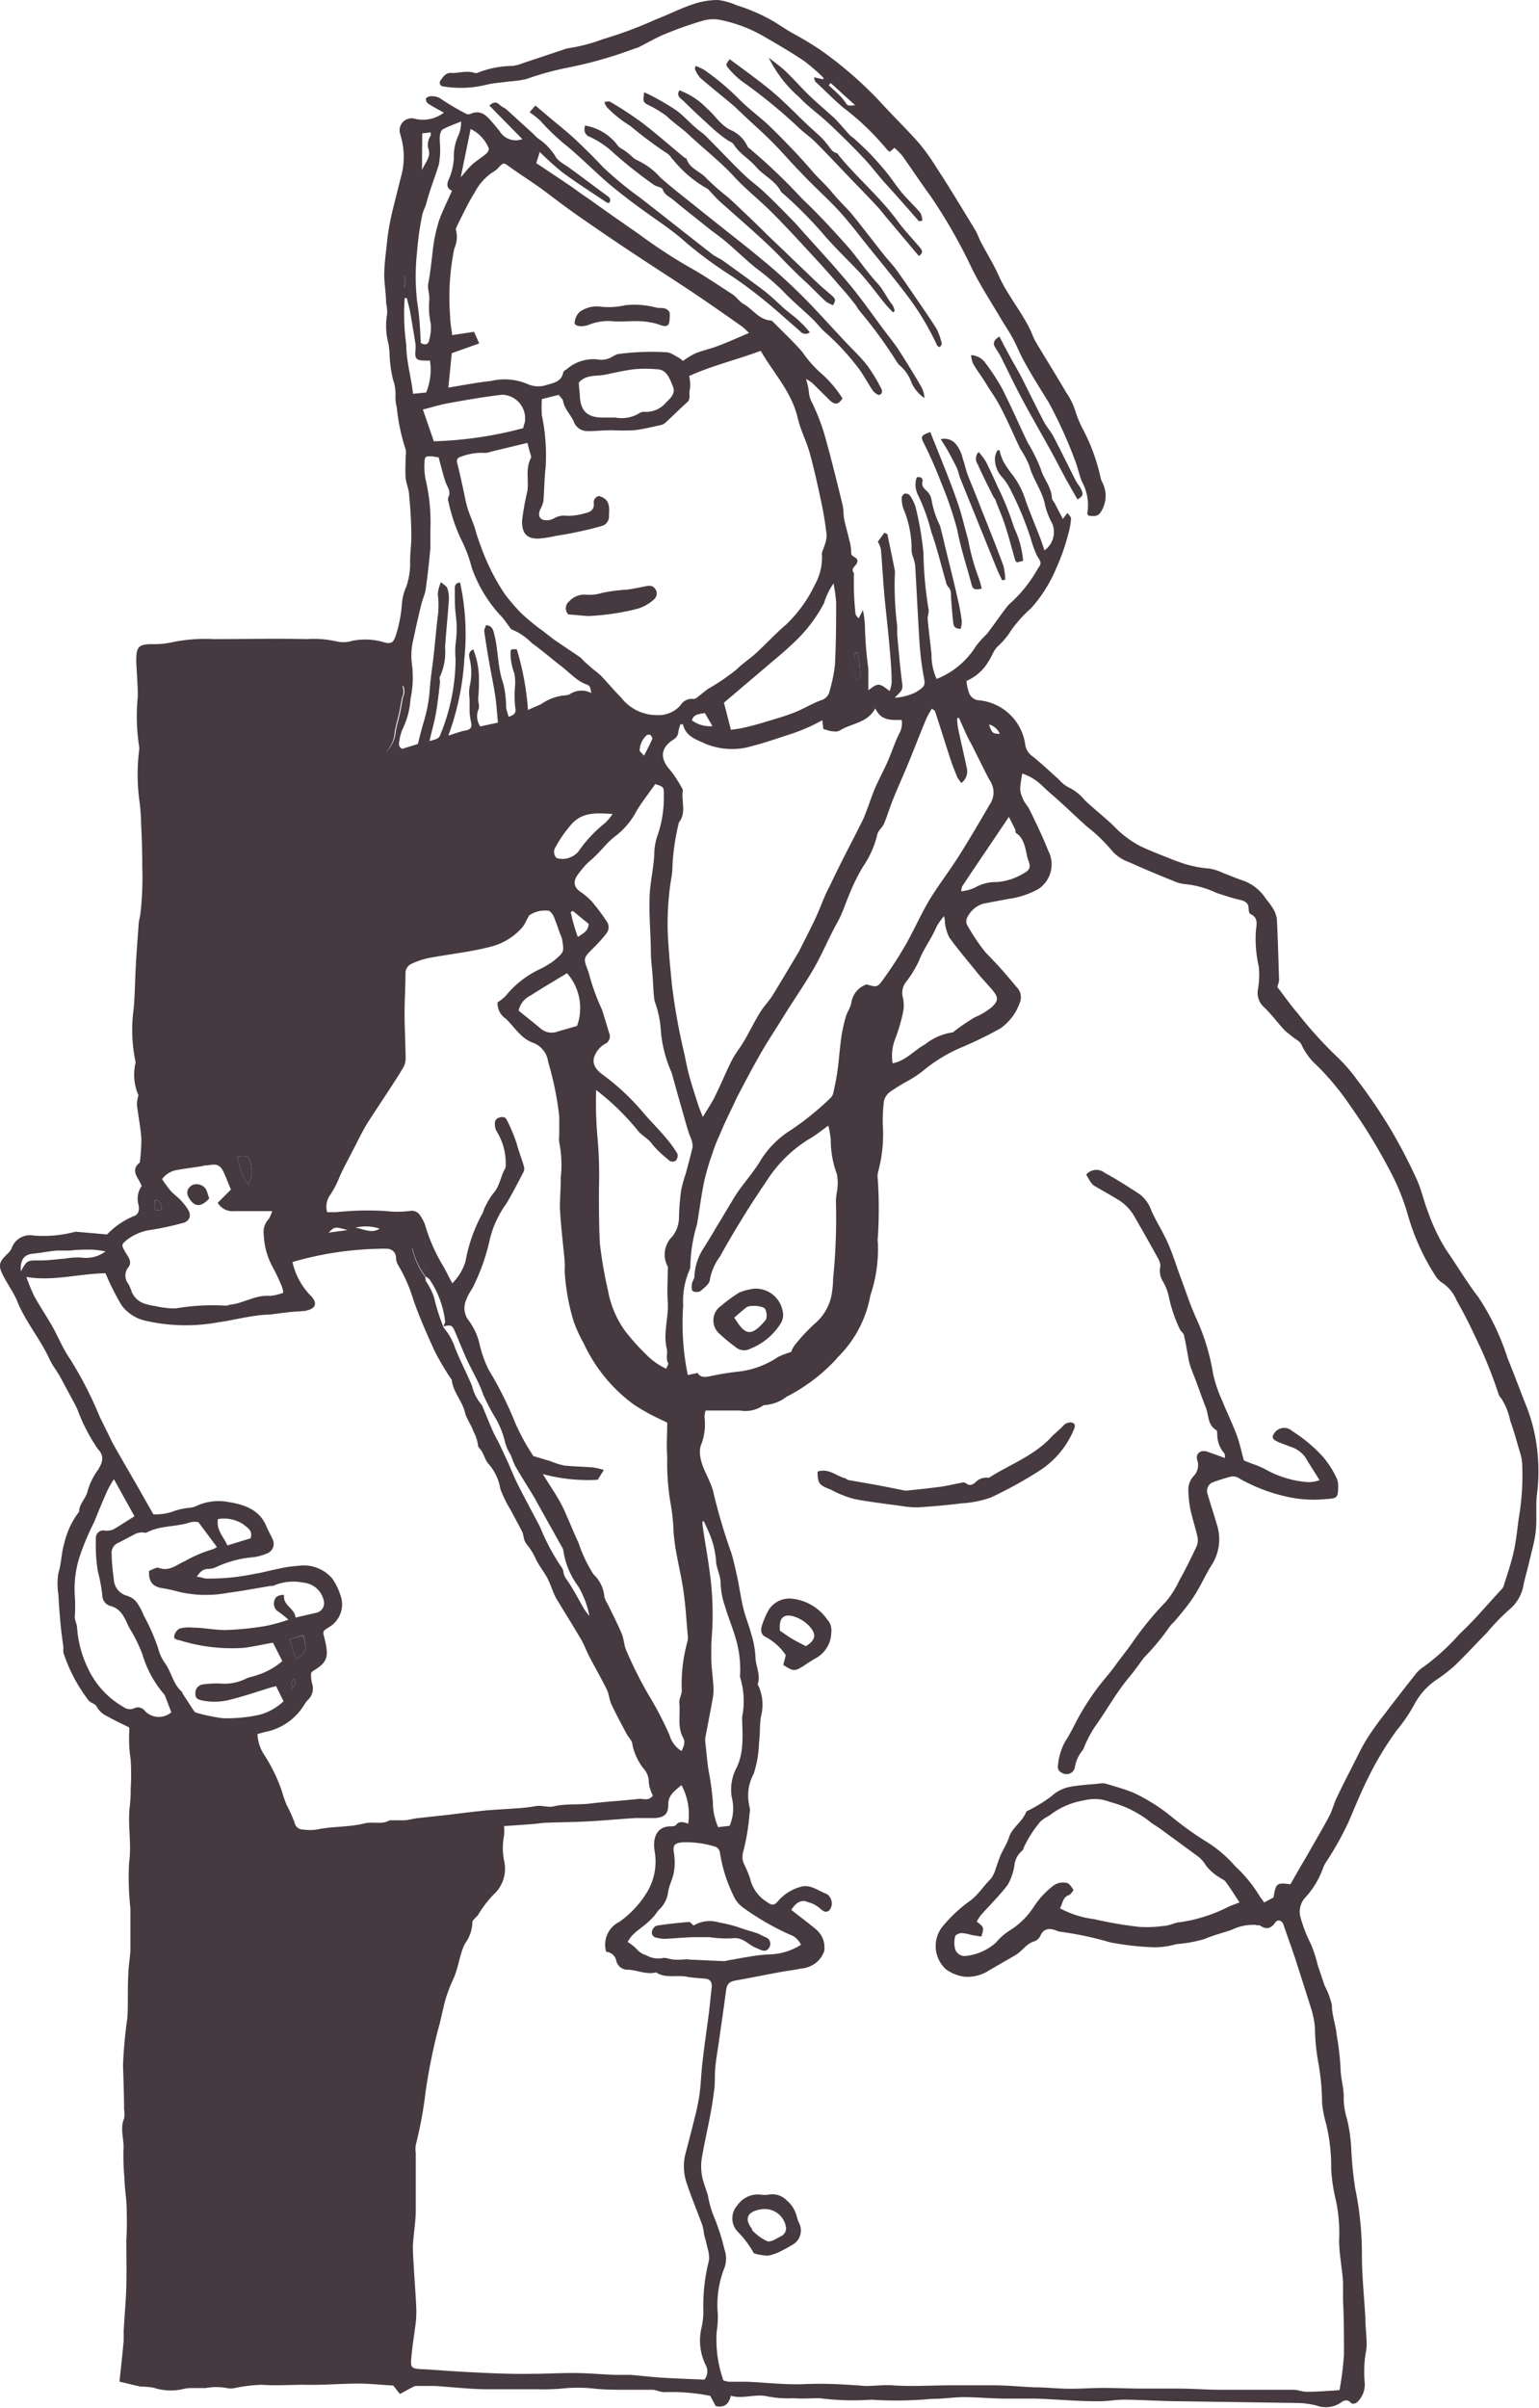 <svg xmlns="http://www.w3.org/2000/svg" viewBox="0 0 116.71 182.58"><defs><style>.cls-1{fill:#463940;}</style></defs><title>refua</title><g id="Layer_2" data-name="Layer 2"><g id="Layer_1-2" data-name="Layer 1"><path class="cls-1" d="M96.86,74.83c.54.7,1,1.37,1.55,2A31.19,31.19,0,0,0,101.26,80a12.91,12.91,0,0,1,1.66,1.88,40.67,40.67,0,0,1,2.47,3.63,39.82,39.82,0,0,1,2,3.81c.4.84.58,1.77.93,2.64a14.23,14.23,0,0,0,1.35,2.81c.83,1.19,1.57,2.46,2.46,3.61a18.6,18.6,0,0,1,2.2,4.61c.53,1.29,1,2.59,1.52,3.88a13.09,13.09,0,0,1,.77,3.56,13.46,13.46,0,0,1-.07,2.91c-.09.86,0,1.75-.07,2.61s-.36,1.79-.56,2.68c-.12.51-.27,1-.38,1.53a3.11,3.11,0,0,1-1.09,1.89,16.61,16.61,0,0,0-1.7,1.76c-.82.83-1.61,1.69-2.45,2.5a12.2,12.2,0,0,1-1.39,1.07,5.26,5.26,0,0,0-1.7,1.94,12.49,12.49,0,0,1-1.29,1.88,24.41,24.41,0,0,0-2.15,3.56c-.55,1.1-1,2.21-1.49,3.36a24.43,24.43,0,0,1-1.67,3,2.23,2.23,0,0,0-.25.45,6.64,6.64,0,0,1-1.31,2.24,1.59,1.59,0,0,0-.42,1.59,10.78,10.78,0,0,0,.78,2,10.68,10.68,0,0,1,.52,1.6c.17.52.34,1,.52,1.55A6.26,6.26,0,0,1,101,152c0,.79.3,1.53.37,2.31a21.11,21.11,0,0,1,.29,2.49c0,.76.25,1.46.24,2.2a5.42,5.42,0,0,0,.25,1.67,12.16,12.16,0,0,1,.33,2.43,27.35,27.35,0,0,0,.3,2.87,24.63,24.63,0,0,1,.5,5c0,1.58.17,3.16.26,4.74,0,.69.1,1.39.1,2.08,0,.41-.13.83-.15,1.24a9.62,9.62,0,0,0,0,1.61,1.82,1.82,0,0,1-.63,1.55c-.12.07-.36.1-.41,0-.28-.3-.54-.19-.79,0a2.06,2.06,0,0,1-1.84.2,6.46,6.46,0,0,0-1.52-.19l-8.82-.13c-1.4,0-2.81-.11-4.21-.12-.69,0-1.39.14-2.07.12-1.55,0-3.1-.15-4.65-.2-.76,0-1.52,0-2.27,0-1.06,0-2.11-.11-3.17-.11-.83,0-1.66.14-2.48.13a28.75,28.75,0,0,1-4.45.07.81.81,0,0,0-.22,0,20,20,0,0,1-3.79-.12c-.66,0-1.31.05-2,0a8.25,8.25,0,0,1-1.93-.13c-.95-.24-1.86.22-2.82-.06-.14.65-.49.92-1.14.79l-.42-.78a15,15,0,0,0-3.5-.28c-.29,0-.58-.17-.87-.18-.68,0-1.36,0-2,0s-1.64,0-2.45-.09a11.15,11.15,0,0,0-2.45,0,16.27,16.27,0,0,1-1.85.05c-1.26,0-2.53,0-3.79,0s-2.67-.17-4-.25c-.47,0-.94,0-1.41,0a.64.64,0,0,0-.26.1c-.3.15-.59.31-.95.51l-.51-.64c-.89-.05-1.78-.15-2.66-.15-1.36,0-2.72.13-4.07.09-1.09,0-2.17.08-3.25,0a12.08,12.08,0,0,0-2.05.25,1.48,1.48,0,0,1-.59,0,4.3,4.3,0,0,0-1.6,0c-.39,0-.79,0-1.18,0a3.29,3.29,0,0,0-.44.05,4.13,4.13,0,0,1-2.31-.07,5.07,5.07,0,0,0-1-.09c-.54-.11-1.08-.26-1.61-.38.12-1.1.23-2.11.32-3.11,0-.24,0-.49,0-.73.06-1.13.17-2.26.2-3.4s0-2.29,0-3.44a27.48,27.48,0,0,0,0-3c-.05-.57-.13-1.14-.14-1.7a19.68,19.68,0,0,1-.08-2.15c.08-.81-.29-1.62.05-2.42a1.87,1.87,0,0,0,0-.67c0-1.13-.05-2.26-.08-3.39a35.53,35.53,0,0,1,.33-3.58c.07-1.08,0-2.17.07-3.25,0-.64.14-1.28.16-1.92,0-1,0-2.08,0-3.11a21.44,21.44,0,0,1-.1-3.48c.21-1.46-.13-2.9.06-4.34a10.36,10.36,0,0,0,.06-1.25,18.44,18.44,0,0,0,0-2.23,10.27,10.27,0,0,1-.11-2.07,2.1,2.1,0,0,0,0-.36c-.56-.28-1.1-.52-1.61-.82a1.77,1.77,0,0,1-.87-.78c-.09-.2-.48-.26-.62-.47a12.23,12.23,0,0,1-1.89-3.59,2.1,2.1,0,0,1,0-.43c-.07-.49-.14-1-.19-1.46-.08-.84-.15-1.68-.19-2.51a5.05,5.05,0,0,1,0-1.65c.23-.74.22-1.51.44-2.24A6.21,6.21,0,0,1,6,114.62c0-.61.53-1,.65-1.59a5.06,5.06,0,0,1,.78-1.58c.38-.61.48-1.06,0-1.57a13.53,13.53,0,0,1-1.58-3.07c-.4-.79-.84-1.56-1.25-2.35-.26-.48-.62-.92-.84-1.39-.67-1.47-1.71-2.71-2.36-4.18C1.13,98.13.61,97.45.23,96.7s-.3-1,.27-1.57a1.56,1.56,0,0,0,.37-.45,1.47,1.47,0,0,1,1.66-1,9.35,9.35,0,0,0,3.16-.28.38.38,0,0,1,.15,0l2.28.2a5.9,5.9,0,0,1,2-1.38c.36-.1.49-.45.37-.91a1.7,1.7,0,0,1,.26-1.4c-.07-.12-.13-.26-.2-.39-.29-.47-.53-.93.05-1.37a14.17,14.17,0,0,0,.12-1.83c-.06-.86-.24-1.72-.34-2.57a2.62,2.62,0,0,1,.12-.7,3.9,3.9,0,0,1-.28-2.15c0-.14.09-.3.05-.43a11.61,11.61,0,0,1-.13-4c.09-1.07.1-2.15.16-3.23s.13-2.06.21-3.08c0-.3.1-.59.14-.88a24.58,24.58,0,0,0,.14-3.53q0-1.64-.09-3.27a14,14,0,0,0-.14-1.84,14.88,14.88,0,0,1,0-3.83.75.75,0,0,0,0-.15,15.05,15.05,0,0,1-.11-3.85c0-.89-.08-1.78-.12-2.67,0-1.11.17-1.3,1.26-1.3a6.16,6.16,0,0,0,1.54-.16,12.55,12.55,0,0,1,3.12-.22c2.32,0,4.63-.06,7,0a7.81,7.81,0,0,1,2.3.18,2.3,2.3,0,0,0,1.16-.05,4.92,4.92,0,0,1,2.44.12c.54.13.68,0,.86-.51a10.46,10.46,0,0,0,.48-2.54,3.9,3.9,0,0,1,.33-1.2,5.4,5.4,0,0,0,.28-1.91c0-.66.11-1.33.09-2,0-1-.07-2-.16-2.95,0-.47-.23-.92-.27-1.38s0-1.09,0-1.63a1.28,1.28,0,0,0,0-.52,15,15,0,0,1-.67-3.18,2.88,2.88,0,0,1-.1-.82,3.29,3.29,0,0,0-.18-1.27,9.65,9.65,0,0,1-.27-2,6,6,0,0,0-.08-.73,5.31,5.31,0,0,1-.1-2.28,3.23,3.23,0,0,0-.08-.81c0-.73-.15-1.47-.14-2.21s.11-1.48.19-2.22a17.75,17.75,0,0,1,.26-1.78c.15-.73.34-1.44.52-2.17.12-.5.25-1,.38-1.5a5.72,5.72,0,0,0-.14-2.93A.91.91,0,0,1,31.44,9a2.59,2.59,0,0,0,2.22-.46c-.45-.25-.84-.45-1.2-.69a.42.42,0,0,1-.16-.35c0-.07.17-.18.27-.19a1.19,1.19,0,0,1,.9.21,20.13,20.13,0,0,0,1.9,1.12.42.42,0,0,0,.29,0c.89-.39,1.32.24,1.8.78l.42.51a1.43,1.43,0,0,0,1.73.62L37.11,8c.27-.23.48-.32.75-.08s.38.23.55.38l2,1.82c.12.12.24.25.37.36a4.43,4.43,0,0,1,1.33,1.36c.19.38.69.61,1.07.89,1,.72,1.93,1.44,2.91,2.15.19.14.25.3.11.5-.06,0-.11,0-.15,0-1.12-.75-2.27-1.48-3.36-2.28a22.36,22.36,0,0,1-1.76-1.58l-.26.85L43.11,14c.53.36,1,.73,1.57,1.1l1.63,1.16,2.18,1.52a39.56,39.56,0,0,0,3.87,2.53c1.1.61,2.13,1.33,3.18,2,.31.2.52.55.83.73.71.39,1.17,1.19,2.07,1.26a.28.28,0,0,1,.17.09c.75.76,1.52,1.48,2.22,2.28a9.31,9.31,0,0,0,1.33,1.54,8.68,8.68,0,0,1,1.73,2c-.32.49-.58.51-1,.11l-1.27-1.26a3.23,3.23,0,0,0-.5-.33,4.46,4.46,0,0,1,.22,1,1.92,1.92,0,0,0,.25.81A16.44,16.44,0,0,1,62.54,33c.49,1.74.92,3.5,1.35,5.25.09.38.06.79.14,1.18s.26,1,.37,1.5a3.43,3.43,0,0,1,.15,1c0,.36.59.27.45.73-.07.26-.54.42-.24.8a21.78,21.78,0,0,0,.11,3c0,.09,0,.18.25.42l.32-.62a7.16,7.16,0,0,1,.15,1.14,28,28,0,0,0,.26,3.3c0,.27,0,.55,0,.82s0,.51,0,.82c.74-.57.83-.57,1.61.06a2.53,2.53,0,0,0,.16-.63c0-.94-.09-1.88-.17-2.82-.12-1.37-.29-2.74-.41-4.12-.09-1.06-.14-2.12-.24-3.19a2.12,2.12,0,0,0-.23-.57l.5-.68c.12.07.22.09.23.14.19.91.38,1.82.56,2.73a1.36,1.36,0,0,1,0,.29,24.58,24.58,0,0,0,.18,3.93c0,.22,0,.44,0,.66.12,1.26.22,2.52.39,3.77.07.51-.32.67-.57,1a4.45,4.45,0,0,0,1.57-.41c.78-.5.75-.49.59-1.37a22.17,22.17,0,0,1-.28-2.28c-.13-2-.22-4-.34-6a4,4,0,0,0-.14-.57,1.52,1.52,0,0,1-.13-.57,7.94,7.94,0,0,0-.64-3.19,2.6,2.6,0,0,1-.11-.79.41.41,0,0,1,.25-.31.47.47,0,0,1,.38.16,3,3,0,0,1,.42.86,23.88,23.88,0,0,1,.6,3.48,28.68,28.68,0,0,0,.38,4.24c.07.24-.08.53-.06.79.08.89.2,1.78.29,2.66a4.36,4.36,0,0,0,.39,1.87,6.18,6.18,0,0,0,3-2.52,8.26,8.26,0,0,1,.8-.88c.53-.68,1-1.39,1.54-2.08a1.66,1.66,0,0,1,.26-.27,10.28,10.28,0,0,0,2.07-2.61c.33-.44.24-.5-.07-1a9.14,9.14,0,0,1-.49-1.39c-.22-.62-.44-1.25-.7-1.86s-.58-1.31-.92-1.95a4.38,4.38,0,0,0-.6-.83,2,2,0,0,1-.46-1.47,1.6,1.6,0,0,1,.19-.48h.15a4.06,4.06,0,0,0,.29.85,9.47,9.47,0,0,0,.78,1.13,6.46,6.46,0,0,1,.92,1.86c.33.92.71,1.83,1.07,2.75.13.34.23.68.35,1a1.71,1.71,0,0,0,.6-2,6.1,6.1,0,0,1-.55-1.39c-.19-1.09-.93-2-1.19-3a7.41,7.41,0,0,0-.69-1.3c-.54-1.11-1-2.24-1.6-3.34-.29-.56-.68-1.07-1-1.61s-.7-1-1-1.55a2.51,2.51,0,0,1-.14-.61,1.39,1.39,0,0,1,1.07.57,16,16,0,0,1,1.27,1.93c.68,1.34,1.28,2.72,1.93,4.08a14.16,14.16,0,0,1,1,2c.21.79.83,1.4.86,2.25,0,.13.14.26.21.39l.62,1.2.35-.46c.12.18.27.3.27.42A5.16,5.16,0,0,1,81,40.53a15.42,15.42,0,0,1-.92,2.6,10.62,10.62,0,0,1-1.9,3,9.67,9.67,0,0,0-1.49,1.65,5.78,5.78,0,0,1-1,1.21c-.35.3-.49.84-.77,1.23a3.55,3.55,0,0,1-1.63,1.41,4,4,0,0,0,.23,1,.92.92,0,0,0,.61.46,3.91,3.91,0,0,1,3.62,3.38,1.32,1.32,0,0,0,.57.89c.69.55,1.33,1.17,2,1.76a2.36,2.36,0,0,0,.68.56,3.62,3.62,0,0,1,1.27,1c.7.66,1.47,1.26,2.17,1.93a7.78,7.78,0,0,0,2.06,1.56c.71.33,1.45.62,2.18.91.29.12.59.23.88.33a8.62,8.62,0,0,0,2.19.45,4,4,0,0,1,1,.33c.53.2,1,.41,1.58.6a3.44,3.44,0,0,1,1.69,1.39,6.26,6.26,0,0,1,.49.66,2.19,2.19,0,0,1,.32.82c.08,1.56.12,3.12.17,4.68A2.87,2.87,0,0,1,96.86,74.83Zm-64.61,22a2.51,2.51,0,0,0-1-2.2,5.65,5.65,0,0,0,1,2.19,1.28,1.28,0,0,0,.06.34,5,5,0,0,1,.61,1.22,14.89,14.89,0,0,0,.73,2.29,4.82,4.82,0,0,1,.88,1.58c.4,1,.87,1.88,1.27,2.84a3.37,3.37,0,0,0,.7,1.4.49.49,0,0,1,.11.2c.25.59.48,1.18.74,1.77.16.35.34.69.51,1l.66,1.42c.25.56.47,1.13.75,1.68.54,1.08,1.12,2.13,1.68,3.21a16.42,16.42,0,0,0,1.59,3,.77.77,0,0,1,.18.39,1.28,1.28,0,0,0,.28.64c.49.71.88,1.48,1.31,2.22a4.91,4.91,0,0,0,.39.51,7,7,0,0,0-.85-2.25,6,6,0,0,1-1.13-2.72.77.77,0,0,0-.11-.27L40.77,114c-.11-.2-.21-.4-.33-.59-.44-.72-.89-1.43-1.31-2.15-.18-.3-.27-.64-.43-1a3,3,0,0,1-.4-.92,6.87,6.87,0,0,0-.66-1.71,16.22,16.22,0,0,1-1-1.9c-.32-.94-.86-1.81-1.27-2.72-.31-.68-.58-1.38-.88-2.07-.2-.47-.31-.5-.84-.37,0-.14.13-.29.1-.42A7.21,7.21,0,0,0,32.57,97,1.57,1.57,0,0,0,32.25,96.78Zm27.78,48c.67.53,1.31,1,1.91,1.51a1.77,1.77,0,0,1,.56,1.61,1.93,1.93,0,0,1-.8,1,2.19,2.19,0,0,1-1,.32c-.51.11-1,.16-1.54.26-1.1.2-2.2.43-3.29.62-.59.1-.74.26-.82.85-.17,1.32-.37,2.64-.56,4-.09.61-.2,1.21-.25,1.82s0,1.15-.09,1.71c-.2,1.75-.65,3.45-.94,5.18a4,4,0,0,0,.17,1.82c.09.31.21.61.3.92a8.08,8.08,0,0,0,.41,1.5,16.23,16.23,0,0,1,.85,2.61,2.07,2.07,0,0,1,0,1.39,7.56,7.56,0,0,0-.51,3.43,6.72,6.72,0,0,1-.08,1.41,9.23,9.23,0,0,0,.51,3.7,2,2,0,0,0,.43.1c.45,0,.89,0,1.34,0,1.45.06,2.91.24,4.37.18s2.61,0,3.92.09c.25,0,.49.05.73.05.67,0,1.34-.09,2-.05,1.53.11,3,0,4.58,0,1,0,2,0,3.06,0s2.05.1,3.07.15c.83,0,1.67.09,2.51.11s1.89-.06,2.83-.06,2,.05,3,.05,1.81,0,2.72,0,2,.08,3,.09c1.89,0,3.79,0,5.68,0,.34,0,.68.16,1,.15.83,0,1.66-.07,2.48-.12a23.36,23.36,0,0,0,.34-2.68c0-1.36,0-2.73-.07-4.1,0-.44,0-.88,0-1.32s-.12-1.14-.17-1.7a11.72,11.72,0,0,1-.13-1.56,11.43,11.43,0,0,0-.28-3.19,12.52,12.52,0,0,1-.32-2.28,13.66,13.66,0,0,0-.37-3.31,9.74,9.74,0,0,1-.32-1.59,17.91,17.91,0,0,0-.28-3.08,15.36,15.36,0,0,1-.26-2.65,7.43,7.43,0,0,0-.22-1.25c-.41-1.32-.84-2.64-1.27-4-.29-.87-.61-1.73-.9-2.59-.11-.32-.42-.43-.62-.16-.33.46-.67.56-1.14.24-.08-.06-.23,0-.35-.06a3.78,3.78,0,0,0-1.81.37c-.69.24-1.42.42-2.09.71a10.38,10.38,0,0,1-2.12.38,6,6,0,0,1-1.68.24,21.63,21.63,0,0,1-3.31-.37,25.36,25.36,0,0,0-3.87-.82,1.72,1.72,0,0,1-.21-.07c-.53-.22-1-.18-1.24.4a.8.8,0,0,1-.43.4c-.59.16-.89.68-1.37,1-.68.41-1.37.79-2.05,1.19a3,3,0,0,1-1.89.5,3.06,3.06,0,0,1-1.4-.55,2.38,2.38,0,0,1-.15-3.4,10.93,10.93,0,0,1,2-1.83c.6-.46,1-1.11,1.51-1.61a2.12,2.12,0,0,0,.39-.78c.14-.37.25-.75.41-1.11s.46-.82.6-1.26c.24-.78,1-1.18,1.3-1.93,0-.09.2-.13.3-.2a11.6,11.6,0,0,0,1.61-1,2.88,2.88,0,0,1,1.43-.73c.72-.13,1.46-.17,2.19-.24a1.21,1.21,0,0,1,.5,0c.71.21,1.43.41,2.12.69a14.12,14.12,0,0,1,2.83,1.77,24,24,0,0,0,2.79,2,9.5,9.5,0,0,1,2.08,1.79,10.47,10.47,0,0,1,1.84,2.24c.11.19.26.36.37.52l.71-.38c.17-1.08.24-1.14,1.28-1l.7-1.23c.3-.51.6-1,.89-1.53.45-.79.92-1.58,1.34-2.38.23-.43.35-.92.55-1.36.37-.78.76-1.55,1.15-2.31s.71-1.46,1.13-2.15a21.36,21.36,0,0,1,1.31-1.85c.81-1.07,1.63-2.12,2.46-3.17a2.13,2.13,0,0,1,.55-.49,17.53,17.53,0,0,0,2.77-2.53c1.08-1,2.07-2.19,3.09-3.29a.78.78,0,0,0,.22-.3c.28-.89.59-1.78.79-2.7s.27-1.91.43-2.87a19,19,0,0,0,.19-3.77,3.37,3.37,0,0,0-.18-.87c-.23-.78-.44-1.57-.72-2.34a4.81,4.81,0,0,0-.69-1.71.91.91,0,0,1-.22-.38,33,33,0,0,0-1.8-4.4c-.41-.89-.86-1.77-1.35-2.62a3,3,0,0,0-1-1.29,1.76,1.76,0,0,1-.58-.54A17.28,17.28,0,0,1,106.73,92a16.91,16.91,0,0,0-1.43-3.43,42,42,0,0,0-2.92-4.75,20.14,20.14,0,0,0-2.48-3,4.76,4.76,0,0,1-1.21-1.63.77.77,0,0,0-.24-.27,10.43,10.43,0,0,1-1-.77c-.55-.58-1-1.22-1.59-1.78a1.45,1.45,0,0,1-.47-1.32,6.45,6.45,0,0,0,.07-1.76,9.24,9.24,0,0,1-.21-2.83c.06-.4.15-.88-.39-1.14-.1,0-.17-.26-.17-.4,0-.48-.29-.61-.7-.7-.58-.13-1.15-.33-1.72-.51a7.36,7.36,0,0,0-2.26-.66A2.83,2.83,0,0,1,89,66.8c-1.13-.45-2.25-.92-3.36-1.42a3.15,3.15,0,0,1-1.24-.79,12.48,12.48,0,0,0-2-1.94c-.62-.56-1.23-1.14-1.85-1.71s-1-.87-1.44-1.29a4,4,0,0,0-1.59-1c-.21,1.28-.22,1.29.09,2,.12.27.35.49.47.75.49,1,1,2.05,1.41,3.1a2.24,2.24,0,0,1-.73,2.9,6.47,6.47,0,0,1-2.23.75c-.65.12-1.3.24-2,.38a2,2,0,0,0-1.16,1,.66.66,0,0,0-.05.56,14.77,14.77,0,0,0,1.43,2.14,33.71,33.71,0,0,1,2.32,2.59,1.07,1.07,0,0,1,.3,1.11,4,4,0,0,1-1.51,2.05,30.46,30.46,0,0,1-2.93,1.43,11.64,11.64,0,0,0-3,1.84,9.35,9.35,0,0,1-1.31.83,13.94,13.94,0,0,0-1.18.75,1.24,1.24,0,0,0-.41.67,13.47,13.47,0,0,0-.09,1.69,11,11,0,0,1-.37,3.75,1.8,1.8,0,0,0,0,.52,34,34,0,0,1,0,4.4.79.79,0,0,0,0,.3A11,11,0,0,1,66,98.24a8.73,8.73,0,0,1-2.5,4.7s-.05.08-.09.12a13.49,13.49,0,0,1-3.77,2.85,3,3,0,0,1-1.72.63,2.39,2.39,0,0,1-1.81.41c-.87,0-1.73,0-2.6,0a1.5,1.5,0,0,0-.08.55,4.25,4.25,0,0,1-.29,2.12,1.7,1.7,0,0,0-.05.71c.12,1.08.85,1.92,1.05,3a44.63,44.63,0,0,0,1.32,4.42c.19.62.32,1.25.46,1.88s.26,1.55.45,2.31.42,1.27.59,1.92a7.11,7.11,0,0,1,.33,1.75c0,.7.41,1.35.18,2.06,0,0,0,.14.07.2a3.49,3.49,0,0,1,.17,2.27c-.11.66-.06,1.32-.15,2a8.27,8.27,0,0,1-.4,2.34,3.51,3.51,0,0,0-.32,2.51,1.14,1.14,0,0,1,0,.52,16.41,16.41,0,0,1-.47,2.86,1.45,1.45,0,0,0,0,.85,10.06,10.06,0,0,1,.52,1.23,2.79,2.79,0,0,0,1.27,1.76c.4.3.58.27.91-.14a3.46,3.46,0,0,1,1.63-1c.75-.24,1.36.31,2,.54a.76.76,0,0,1,.29.34.82.82,0,0,1-.11.91c-.31.22-.5,0-.75-.2a2,2,0,0,0-.85-.43C60.8,144,60.39,144.22,60,144.82ZM2,96.82a15.15,15.15,0,0,0,.58,1.43c.43.78.93,1.52,1.37,2.29s.83,1.75,1.38,2.53a28.82,28.82,0,0,1,2.2,4.28c.33.69.68,1.38,1,2.05.62,1.1,1.26,2.19,1.89,3.29l1.21,2.13a4,4,0,0,0,1.61-.26,5.36,5.36,0,0,1,1.07-.23,1.72,1.72,0,0,0,.51-.11,4,4,0,0,1,2.4-.35c1.23.19,2.45.54,3,1.9.13.32.31.61.45.93a.78.78,0,0,1-.43,1.09,3.92,3.92,0,0,1-1,.28,8.26,8.26,0,0,0-2.72.69,1.65,1.65,0,0,1-.71.2c-.4,0-.63.2-.89.6.29,0,.49.11.7.13a16.61,16.61,0,0,0,3.65-.35c.65-.1,1.29-.29,1.94-.41a8.06,8.06,0,0,1,1.38-.2,2.84,2.84,0,0,1,2.59.94,4.5,4.5,0,0,1,.62,1.24,2,2,0,0,1-.84,2.46c-.51.32-.49.32-.35.86.33,1.37.28,1.79-.91,2.49,0,0-.06.08-.11.13a2.91,2.91,0,0,0,.07.78,1.18,1.18,0,0,1-.34,1.29,3.32,3.32,0,0,0-.26.36,4.48,4.48,0,0,1-2.75,2c-.27.05-.52.13-.78.2A3,3,0,0,0,20,133a12.21,12.21,0,0,1,1.39,2.86,8.65,8.65,0,0,0,.35,1,10.58,10.58,0,0,1,.6,1.34.64.64,0,0,0,.63.52,3.69,3.69,0,0,0,1.05,0c1.2-.25,2.44-.17,3.64-.47.62-.15,1.29.12,1.89-.23.07,0,.2,0,.3,0,.26,0,.53,0,.79,0s.68-.12,1-.16l2.13-.23c1-.12,2-.25,3-.35.76-.07,1.53-.1,2.29-.16a13.43,13.43,0,0,0,1.54-.17c.5-.1,1,.14,1.44,0,.9-.2,1.81-.09,2.71-.2,1.25-.15,2.51-.22,3.76-.36.31,0,.7.18,1-.25a2.79,2.79,0,0,1-.31-1,1.52,1.52,0,0,0-.36-1,4.35,4.35,0,0,1-.88-1.85c0-.29-.3-.56-.45-.84-.39-.74-.79-1.47-1.14-2.22-.17-.35-.18-.78-.35-1.12-.41-.84-.88-1.64-1.31-2.47-.25-.47-.43-1-.7-1.43-.59-1-1.21-2-1.82-3a3.38,3.38,0,0,1-.22-.47c-.16-.38-.29-.77-.49-1.14s-.61-.89-.84-1.38a5.09,5.09,0,0,0-.73-1.17,1.22,1.22,0,0,1-.19-.45,2.58,2.58,0,0,0-.1-.42c-.29-.57-.6-1.13-.9-1.7a8.75,8.75,0,0,1-.78-1.6,3.77,3.77,0,0,0-.88-1.87c-.31-.32-.37-.89-.74-1.24a.31.31,0,0,1-.07-.21,3.46,3.46,0,0,0-.37-1.08c-.17-.49-.51-.91-.62-1.39-.21-.88-.91-1.54-1-2.47,0,0-.06-.08-.09-.12a20.6,20.6,0,0,1-1.18-2c-.6-1.31-1.19-2.63-1.66-4a11.47,11.47,0,0,0-1.17-2.63,1.24,1.24,0,0,1-.13-.55.67.67,0,0,0-.6-.63,7.34,7.34,0,0,0-.81,0,25.08,25.08,0,0,0-6.44,1,5.26,5.26,0,0,0,1.47,2.64c.38.47.31.81-.25,1l-.28.07L22,99.48l-1.61.2c-.46,0-.92.07-1.38.14-.82.13-1.64.33-2.46.44a13.6,13.6,0,0,1-5.61-.14A3.14,3.14,0,0,1,9.24,99,19,19,0,0,1,8,96.54C6,96.57,4,97.17,2,96.82Zm36.22,41.64a3.34,3.34,0,0,1,0,.74,5,5,0,0,0,0,1.85,2.65,2.65,0,0,1-.82,2.63,8.8,8.8,0,0,0-1.15,1.52c-.15.2-.45.4-.43.58a2.78,2.78,0,0,1-.56,1.59c-.41.83-.48,1.77-.85,2.61a11.84,11.84,0,0,0-.6,1.53c-.23.81-.37,1.64-.61,2.45a45.1,45.1,0,0,0-.92,4.6,31.47,31.47,0,0,1-.75,4.08,2,2,0,0,0,0,.6v2.18c0,.74,0,1.49,0,2.24s-.18,1.78-.22,2.67c0,.64.06,1.29.09,1.93.05.79.11,1.58.15,2.37a9,9,0,0,1,0,1.27c-.09.87-.25,1.72-.33,2.59-.12,1.11-.1,1.11,1,1.16h.08c1.08.07,2.17.16,3.26.21,1.57.08,3.15.16,4.73.13,1.11,0,2.22-.07,3.32-.06s2,.1,3,.14c.4,0,.79,0,1.18,0,.8.06,1.59.16,2.38.21,1.08.07,2.15.1,3.25.15a1,1,0,0,0,.11-1.08,4.19,4.19,0,0,1-.35-2.77,5.81,5.81,0,0,0,.16-1.32,13.91,13.91,0,0,1,.42-3.85,2.18,2.18,0,0,0-.1-.93c-.07-.36-.18-.71-.27-1.08a3.82,3.82,0,0,0-.12-.66c-.39-1.06-.83-2.11-1.19-3.19a3.93,3.93,0,0,1-.09-2.28c.24-.91.48-1.82.7-2.73a16.3,16.3,0,0,0,.37-1.82c.1-.81.12-1.62.22-2.43.14-1.22.32-2.44.48-3.66.08-.67.14-1.34.22-2,0-.38-.14-.56-.49-.6s-1-.06-1.41-.15c-.78-.15-1.61.15-2.33-.33-.75.2-1.44-.19-2.16-.2a.87.87,0,0,1-.86-.71.85.85,0,0,0-.76-.65,1.92,1.92,0,0,1,1-2.27A7.57,7.57,0,0,0,49,143.58a4.51,4.51,0,0,0,.64-3.25c-.14-.82.07-1.81,1.15-1.85.17,0,.4,0,.48-.11.29-.36.62-.17.92-.1a4.73,4.73,0,0,0-.51-2.92c-.47.41-1,.74-1,1.44s-.22,1-1,1.06c-.5,0-1,0-1.49,0-1.19.07-2.38.19-3.57.25-1,.06-2,.06-3.06.1-.4,0-.79.08-1.19.11Zm2.93-26.71c.51.83,1,1.53,1.39,2.26.19.34.34.71.5,1.07.28.63.53,1.27.83,1.89A10.46,10.46,0,0,0,45,119.36a2.63,2.63,0,0,1,.83,1.7,1.83,1.83,0,0,0,.24.54c.37.76.76,1.51,1.08,2.28.17.4.17.88.35,1.28a32,32,0,0,0,1.63,3.26,25.65,25.65,0,0,1,1.65,3.16,2.06,2.06,0,0,0,.91,1.19c.14-.34.31-.64.12-1-.47-.85-.19-1.79-.3-2.69,0-.3.21-.63.19-.94a12.07,12.07,0,0,1,.45-3.74,1.38,1.38,0,0,0,0-.45c-.1-1.11-.16-2.22-.32-3.32s-.39-2-.57-3.06c-.09-.45-.13-.92-.18-1.38a14.83,14.83,0,0,0-.25-2.33,18.51,18.51,0,0,1-.23-3.4c-.07-.84,0-1.69,0-2.59l-.62-.3a15.17,15.17,0,0,1-1.94-1.09,12,12,0,0,1-3.8-4.68,9.78,9.78,0,0,1-.74-1.62,16.2,16.2,0,0,1-.68-3.85,5.93,5.93,0,0,0,0-.73c-.12-1.32-.29-2.64-.36-4,0-.75.07-1.51.06-2.27a8.8,8.8,0,0,0-.11-2.71,1.67,1.67,0,0,1,0-.5c0-.49,0-1,0-1.46a23.38,23.38,0,0,0-.84-4.14,1.79,1.79,0,0,0-1.19-1.47c-.88-.33-1.37-1.18-2-1.79A1.42,1.42,0,0,1,37.73,76a3.08,3.08,0,0,0,.63-.5,7.36,7.36,0,0,1,2.38-1.92A7.18,7.18,0,0,0,42,72.85c.77-.67.79-.64.63-1.61a2.1,2.1,0,0,0-.15-.42c-.16-.44-.3-.88-.48-1.31a1.06,1.06,0,0,0-.36-.45,2.13,2.13,0,0,0-1.5.34c-.19.28-.3.63-.51.89a4.71,4.71,0,0,1-2.49,1.51c-1.52.39-3.09.55-4.63.84a5.65,5.65,0,0,0-1.26.42.77.77,0,0,0-.5.75c0,1-.07,2-.07,3,0,1.14.07,2.29.08,3.43a1.4,1.4,0,0,1-.18.7c-.36.62-.76,1.22-1.15,1.82-.5.76-1,1.52-1.5,2.29-.26.41-.49.85-.72,1.29-.49,1-1,1.89-1.44,2.84a7.15,7.15,0,0,1-.7,1.38,1.52,1.52,0,0,0-.26,1.35l.67,0a22.94,22.94,0,0,1,3.71-.09,7.88,7.88,0,0,0,1.88,0,.75.75,0,0,1,.81.37,2.85,2.85,0,0,1,.35.67,13.18,13.18,0,0,0,1.25,2.92c.29.47.53,1,.82,1.52a4,4,0,0,0,1-1.65,11.88,11.88,0,0,1,1.31-3.69,1.29,1.29,0,0,0,.07-.21,5.87,5.87,0,0,1,.7-1.23c.52-.56.57-1.3.92-1.91a.66.66,0,0,0,.05-.37,4.54,4.54,0,0,0-.65-2.4,1.12,1.12,0,0,1-.17-.68c0-.3.23-.43.51-.46s.36.14.47.37a12.14,12.14,0,0,1,.67,1.63c.16.6.39,1.18.56,1.77a.59.59,0,0,1-.06.43c-.41.79-.82,1.58-1.27,2.35a7.63,7.63,0,0,0-1.25,2.66,15.45,15.45,0,0,1-1.18,3.45c-.16.4-.48.75-.61,1.17a1.52,1.52,0,0,0,.14,1.55,4.74,4.74,0,0,1,.85,1.8,8.47,8.47,0,0,0,.71,2,27.86,27.86,0,0,1,2,4,16.88,16.88,0,0,0,.8,1.59c.19.34.41.66.57.93l1.27.38a6.87,6.87,0,0,0,1.06.34c.74.08,1.49.08,2.23.15a4.71,4.71,0,0,1,.79.19l-.46.74A13,13,0,0,1,41.1,111.75ZM40,33.58l-2.78.67a1.34,1.34,0,0,1-.51.09,4.3,4.3,0,0,0-1.67.26c-.36.09-.45.24-.35.58.15.59.28,1.19.41,1.78s.19,1,.34,1.51.38,1,.56,1.53a14.49,14.49,0,0,0,.46,1.41A16.46,16.46,0,0,0,38.25,45a14.48,14.48,0,0,0,1.24,1.46c.54.51,1.14,1,1.72,1.41.31.25.62.49.94.72L44,49.84a2.23,2.23,0,0,1,.26.27l.71.63a6.21,6.21,0,0,1,.63.52c.51.54,1,1.13,1.51,1.64a3.41,3.41,0,0,0,2.75,1.32,2.18,2.18,0,0,0,1.74-.74,1,1,0,0,1,1-.48.49.49,0,0,0,.29-.14c.27-.2.53-.43.81-.63a16.14,16.14,0,0,0,2.18-1.49c.45-.45,1-.8,1.47-1.23.76-.7,1.46-1.47,2.25-2.14a10.36,10.36,0,0,0,2.18-3A4.33,4.33,0,0,0,62.33,42c0-.18.12-.37.17-.56a2.67,2.67,0,0,0,.19-.85c-.09-.81-.22-1.63-.39-2.43-.27-1.28-.55-2.57-.9-3.83-.25-.89-.69-1.72-.9-2.61-.45-2-1.84-3.42-2.81-5.12-1.82.68-3.66,1.11-5.43,1.91a2.81,2.81,0,0,1,.06,1c-.12.34.11.74-.22,1-.57.51-1.1,1.05-1.66,1.56a.84.84,0,0,1-.33.16c-.66.14-1.31.31-2,.39a16,16,0,0,1-1.7,0c-.62,0-1.24.07-1.85.07a1.11,1.11,0,0,1-1-.6c-.21-.59-.71-1-.85-1.62,0-.2-.23-.36-.34-.53l-1.28.32a9.92,9.92,0,0,0,0,1.22,14.73,14.73,0,0,1,.29,3.92c-.1.86-.1,1.73-.17,2.6a2.15,2.15,0,0,1-.24.62c-.23.53,0,.88.6.82a1.08,1.08,0,0,0,.43-.13,1.5,1.5,0,0,1,1-.2,4.48,4.48,0,0,0,1.38-.2c.42-.08.7-.3.65-.76a.48.48,0,0,1,.4-.54c.86.25.78.87.75,1.52a.73.73,0,0,1-.51.74c-.64.19-1.29.34-1.95.48s-1.07.2-1.6.29a8.6,8.6,0,0,1-1.32.2c-.9,0-1.22-.44-1.21-1.36A21.21,21.21,0,0,1,40,37.2c.1-.83-.16-1.7.27-2.49,0,0,0-.09,0-.14C40.17,34.26,40.1,34,40,33.58ZM65.72,74.64c.77.22.81.25,1.28-.41a28.47,28.47,0,0,0,1.71-2.65c.62-1.09,1.12-2.25,1.76-3.32s1.58-2.29,2.32-3.47,1.54-2.54,2.29-3.83a1.61,1.61,0,0,0,0-1.76c-.15-.23-.26-.49-.39-.73l-1-2c-.13-.24-.26-.47-.37-.71-.21-.44-.4-.89-.6-1.34l-.14.05a6,6,0,0,0,.07.73c.21,1,.45,2,.66,3a1.12,1.12,0,0,1-.4,1.17,2.53,2.53,0,0,1-.31-.43c-.19-.46-.37-.92-.53-1.39-.39-1.2-.76-2.4-1.15-3.59,0-.08-.13-.12-.25-.23a8.07,8.07,0,0,0-.41.73c-.48,1.15-.92,2.3-1.39,3.44-.38.92-.79,1.82-1.16,2.74-.24.6-.42,1.22-.67,1.81-.13.3-.45.53-.51.82a7.2,7.2,0,0,1-1.07,2.42,14.2,14.2,0,0,0-1,2c-.34.77-.57,1.59-1,2.32-.66,1.21-1.18,2.49-1.9,3.69s-1.44,2.24-2.14,3.37c-.58.94-1.2,1.87-1.75,2.83s-1.22,2.22-1.8,3.34C55.47,84.13,55,85,54.6,86a12.44,12.44,0,0,0-.6,1.53,18.64,18.64,0,0,0-.6,2.06c-.22,1.07-.36,2.16-.54,3.24A11.79,11.79,0,0,0,52.35,96a.61.61,0,0,1-.06.29A5.88,5.88,0,0,0,51.81,99a19.19,19.19,0,0,0,.35,5.26l.74-.16c.24.4.64.31,1,.24A19,19,0,0,1,56,104a6.71,6.71,0,0,0,3-1.11,6.22,6.22,0,0,1,1-.38,1.62,1.62,0,0,1,.25-.49,13.18,13.18,0,0,1,1.52-1.64,3.82,3.82,0,0,0,1.29-2.18,7.57,7.57,0,0,0,.12-1.26A46,46,0,0,0,63.39,91a5.93,5.93,0,0,1,.07-.59,3.62,3.62,0,0,0,0-1.4A7.43,7.43,0,0,1,63,86.4a8.9,8.9,0,0,0-.18-1.05c-.6.42-1,.77-1.52,1.05a10.12,10.12,0,0,0-2.93,2.79c-.67,1-1.3,1.93-1.91,2.92s-1.27,2.08-1.85,3.15A4.12,4.12,0,0,0,53.84,97c0,.32-.43.64-.72.89a.63.63,0,0,1-.59,0c-.1-.07-.08-.36-.06-.54s.17-.36.19-.54a4.23,4.23,0,0,1,.59-2c.34-.54.68-1.09,1-1.64.5-.82,1-1.67,1.49-2.47S57.14,88.9,57.67,88A7.12,7.12,0,0,1,60,85.67a21.7,21.7,0,0,0,2.94-2.38.85.85,0,0,0,.24-.36c.13-.58.25-1.16.33-1.75.12-.84.17-1.69.29-2.53a11.92,11.92,0,0,1,.34-1.55c.11-.35.32-.67.41-1A1.73,1.73,0,0,1,65.72,74.64ZM51.79,54.92H51.6a3.1,3.1,0,0,0-.15.52.76.76,0,0,1-.4.65c-1,.64-1,1.47-.2,2.33a9.3,9.3,0,0,1,.94,1.48c-.16.81.3,1.7-.3,2.45A16.76,16.76,0,0,0,51,65.59a5.78,5.78,0,0,1-.11,1.1,21.51,21.51,0,0,0-.25,4.09c.07,1.34.19,2.67.33,4a45.75,45.75,0,0,0,.9,5c.13.6.24,1.2.4,1.79s.42,1.42.65,2.12c.09.29.21.58.38,1,.41-.68.76-1.19,1-1.73.42-.84.77-1.72,1.19-2.55.28-.55.67-1,1-1.58s.74-1.4,1.16-2.08c.27-.44.64-.81.92-1.25.56-.9,1.09-1.81,1.64-2.72.19-.32.39-.63.56-1,.39-.77.79-1.54,1.15-2.33s.59-1.52,1-2.26c.64-1.36,1.33-2.7,2-4,.18-.37.38-.74.56-1.12.1-.22.18-.46.27-.69.21-.55.39-1.11.62-1.65s.66-1.34.95-2,.54-1.45.89-2.14a1.57,1.57,0,0,0,.17-1c-.79,0-1.56.09-2-.88-.62,1.14-1.83,1.12-2.71,1.69a.8.8,0,0,1-.49.05c-.24,0-.47-.11-.74-.17l-.08-.67a13.83,13.83,0,0,1-2.68,1.14c-.87.29-1.73.58-2.62.81a5.24,5.24,0,0,1-3.64-.2C52.75,56.05,52,55.82,51.79,54.92ZM34,29.39c1.11-.18,2.16-.39,3.22-.5a4.44,4.44,0,0,1,2.74.21,2,2,0,0,0,1.52.08c.49-.14,1.09-.24,1.23-.92,0-.1.15-.2.26-.26a3.07,3.07,0,0,1,2.32-.75A1.61,1.61,0,0,0,46.51,27a2.07,2.07,0,0,1,.34-.15,18.84,18.84,0,0,1,3.68-.14c.28,0,.59.22.87.37a1.71,1.71,0,0,1,.39.29,6.15,6.15,0,0,1,.93-.57c.54-.22,1.12-.34,1.67-.55.78-.29,1.55-.64,2.41-1a6.34,6.34,0,0,0-.51-.48c-1.18-.83-2.36-1.66-3.55-2.46-1.59-1.07-3.2-2.09-4.79-3.15-1.29-.85-2.56-1.72-3.83-2.6-.92-.64-1.82-1.31-2.73-2s-1.8-1.23-2.69-1.87c-.52-.38-.5-.4-.93.06a2.06,2.06,0,0,1-.47.35A4.16,4.16,0,0,0,36,14.59c-.51.81-.91,1.69-1.35,2.55,0,.08-.11.2-.08.26a2.12,2.12,0,0,1-.12,1.45,18.54,18.54,0,0,0-.31,5.2c0,.44.1.88.15,1.36l1.66-.25.39.88-2.08.74ZM45.21,82.65A29.93,29.93,0,0,0,45.29,86a32.44,32.44,0,0,1,.13,4.18c0,1.36,0,2.73.07,4.09a31.7,31.7,0,0,0,.62,3.59,7.47,7.47,0,0,0,1.34,3.12,17.42,17.42,0,0,0,1.63,1.8,5.11,5.11,0,0,0,1.44,1c.06-.16.19-.34.15-.42-.21-.38,0-.79-.12-1.15-.26-1.19.17-2.34.09-3.52-.06-.81,0-1.63,0-2.44a.38.38,0,0,0,0-.21A1.91,1.91,0,0,1,51,93.74a2.36,2.36,0,0,0,.49-1.46,19.05,19.05,0,0,1,.16-2A10.15,10.15,0,0,1,52,89c.18-.66.36-1.33.52-2a1.38,1.38,0,0,0-.08-.56c-.06-.21-.17-.41-.23-.62-.15-.47-.28-.94-.41-1.41-.24-.83-.47-1.65-.7-2.48-.06-.21-.11-.43-.18-.63a9.67,9.67,0,0,1-.81-3.21,7.29,7.29,0,0,0-.24-1.46c-.06-.31-.22-.61-.26-.92-.07-.61-.08-1.23-.13-1.85s-.1-1-.12-1.47c0-1.52-.16-3-.09-4.55.05-1.08.33-2.14.35-3.24a4.58,4.58,0,0,1,.28-1.36,8.79,8.79,0,0,0,.44-3c0-.56,0-.58-.65-.79-.48.69-1,1.34-1.43,2.06a5.7,5.7,0,0,1-1.65,1.93,6.46,6.46,0,0,0-.8.77c-.33.35-.64.7-1,1s-.72.73-1,1.12-.38.85.14,1.24a5.56,5.56,0,0,1,.91.76A15.54,15.54,0,0,1,46,69.85a.75.75,0,0,1,0,.91,11.45,11.45,0,0,1-1,1.12c-.77.77-.78.76-.4,1.75a.78.78,0,0,1,.05.14,16.17,16.17,0,0,0,1,2.78c.19.58.36,1.17.54,1.76a.63.63,0,0,1-.33.85,1.88,1.88,0,0,0-.78.93c-.22.61.16,1.06.66,1.42a17.74,17.74,0,0,1,3.09,2.91c.53.62,1.11,1.19,1.63,1.81a8.49,8.49,0,0,1,.91,1.25.56.56,0,0,1-.12.52.43.43,0,0,1-.59-.09,8.72,8.72,0,0,1-1.16-1.1c-.29-.45-.74-.65-1.06-1A18.7,18.7,0,0,0,45.21,82.65ZM94,144.25c-.4-.61-.71-1.11-1.06-1.58-.11-.15-.33-.21-.48-.33a3.88,3.88,0,0,1-1-.88,2.45,2.45,0,0,0-.61-.7l-2.85-2.09c-.26-.19-.55-.34-.79-.54a8.14,8.14,0,0,0-3-1.49,3.22,3.22,0,0,0-2-.13,5.74,5.74,0,0,0-2.43,1c-.3.25-.75.39-1,.75a8.82,8.82,0,0,0-1.14,1.82.44.44,0,0,1-.14.26,1.65,1.65,0,0,0-.57,1.09,4.41,4.41,0,0,1-.5,1.47c-.62.82-1.37,1.55-2.06,2.33a3.76,3.76,0,0,0-.3.47c.56.43.56.43.35,1.14l-.77-.13a3.24,3.24,0,0,0-.73-.14c-.17,0-.46.13-.48.24a1.88,1.88,0,0,0,0,1,.76.76,0,0,0,.85.49,4.08,4.08,0,0,0,2.23-1,4.46,4.46,0,0,1,1.06-.93,5.86,5.86,0,0,0,1.79-1.75A6.46,6.46,0,0,1,79.85,143a1.24,1.24,0,0,1,1-.24c.22,0,.41.32.55.53,0,.05-.19.35-.34.4-.49.18-.46.64-.68,1a7.37,7.37,0,0,0,2.56.82,30.9,30.9,0,0,0,3.44.59,8.85,8.85,0,0,0,1.92-.08c.39,0,.77-.25,1.16-.27a11.61,11.61,0,0,0,3.69-1.17C93.41,144.46,93.66,144.38,94,144.25Zm-73.3-19.7c-.75.14-1.45.29-2.15.39a13.28,13.28,0,0,1-4.93-.57c-.21-.05-.46-.08-.41-.32a.87.87,0,0,1,.39-.56,2.62,2.62,0,0,1,1-.08c.86,0,1.72.2,2.58.18a22.07,22.07,0,0,0,3-.31,13,13,0,0,0,1.69-.47,6.57,6.57,0,0,0-.75-.6.71.71,0,0,1-.31-.84c.06-.32.35-.45.74-.44-.13.81.81,1,.86,1.72l1.6-.37a.75.75,0,0,0,.54-.93A1.74,1.74,0,0,0,23,120a3.78,3.78,0,0,0-2.28.24.27.27,0,0,1-.15,0c-1.09.18-2.17.39-3.26.53a9,9,0,0,1-3.77-.08,11.4,11.4,0,0,0-1.29-.28c-.68-.12-1-.51-.94-1.31.23-.07.54-.29.73-.22.82.31,1.41-.28,2-.52a9.91,9.91,0,0,1,2.06-.88,1.3,1.3,0,0,0,.35-.18l-1.4-1.88a1.43,1.43,0,0,0-.61,0c-1.07.37-2.26.23-3.3.77-.1.06-.25,0-.37,0a1.43,1.43,0,0,0-.43.08c-.47.23-.92.49-1.39.72a.81.81,0,0,0-.48.85c0,.67.09,1.34.17,2a1.35,1.35,0,0,0,1,1.16,1.45,1.45,0,0,1,.67.42,4.6,4.6,0,0,1,.6,1.09A15,15,0,0,1,12,125a3.35,3.35,0,0,0,.53,1.13c.49.7.61,1.61,1.3,2.18,0,0,0,.05,0,.07.29.45.58.9.88,1.35a.27.27,0,0,0,.17.13,13.82,13.82,0,0,0,2,.42,11.19,11.19,0,0,0,2.87-.28A4.28,4.28,0,0,0,21.5,129l-.56-1.15-.37.09c-1,.31-2,.65-3.06.92a4.67,4.67,0,0,1-2.2.07c-.32-.07-.51-.18-.49-.52a.64.64,0,0,1,.56-.69,7.31,7.31,0,0,1,1.32-.07,3.71,3.71,0,0,0,2-.39c.22-.11.48-.12.71-.22a5.5,5.5,0,0,0,2-1.09ZM32.57,56.19c.69-.19.72-.2.87-.6A15.35,15.35,0,0,0,34.55,50a6.71,6.71,0,0,1,0-1.19,8,8,0,0,0,0-2.29c-.07-.63-.05-1.27-.06-1.91,0-.26.11-.43.4-.44A18.48,18.48,0,0,1,35.21,50,20.07,20.07,0,0,1,34,55.77c.55-.16.93-.32,1.33-.39s.47-.28.39-.63a5.36,5.36,0,0,1-.11-.79c0-.32,0-.64,0-1a3,3,0,0,1,0-.89,4.55,4.55,0,0,0,0-2.14c-.06-.26-.07-.54.28-.69a6,6,0,0,1,.43,2.18c0,.52,0,1-.06,1.54,0,.3.14.63,0,.88a1.39,1.39,0,0,0,.16,1.24l1.34-.29c-.07-.72-.1-1.35-.2-2-.13-.88-.32-1.75-.47-2.62s-.26-1.54-.37-2.32c0-.14.09-.3.14-.45.43.05.52.28.6.61.34,1.26.26,2.58.71,3.83a7.83,7.83,0,0,1,.21,1.7c0,.27.12.53.19.81.45-.15.59-.29.5-.74a8.41,8.41,0,0,1,0-1.74,4.21,4.21,0,0,0-.06-.79,4.64,4.64,0,0,1-.29-1.36c0-.5-.05-.51.47-.49a21.06,21.06,0,0,1,.85,4.6c.4-.18.69-.3,1-.44a3.65,3.65,0,0,1,1.87-.67.76.76,0,0,0,.34-.11,1.58,1.58,0,0,1,1.59-.06c-.1-.58-.11-.56-.51-.71a3.2,3.2,0,0,1-.68-.42c-.38-.29-.71-.62-1.09-.91-.75-.57-1.45-1.2-2.23-1.75a4.54,4.54,0,0,0-1.44-1c-.12,0-.22-.19-.31-.3s-.31-.44-.49-.65a10.42,10.42,0,0,1-2.31-3.75,10.52,10.52,0,0,0-.85-2.24A13.13,13.13,0,0,1,34,38a.42.42,0,0,1,0-.29c.24-.48-.12-.83-.24-1.23-.18-.58-.33-1.18-.5-1.81-.16,0-.35-.06-.54-.07-.45,0-.51,0-.53.5a5.2,5.2,0,0,0,.07,1.18,14.2,14.2,0,0,1,.38,3.84c0,.48,0,1,0,1.43-.09,1-.21,2.07-.35,3.1-.06.41-.25.8-.35,1.21-.21.87-.41,1.74-.59,2.61a5,5,0,0,0-.11,1.9A7.77,7.77,0,0,1,31.13,53a6.05,6.05,0,0,1-.61,2.3,3.43,3.43,0,0,0-.24.93c-.06.25,0,.45.22.55l1.19-.37c.12-.48.26-1.06.43-1.63a11.18,11.18,0,0,0,.48-2.63c.06-.83.2-1.65.29-2.47.11-1,.19-2,.31-2.94a6.91,6.91,0,0,0,0-1.7,3,3,0,0,1,.24-.9c.23.21.43.31.48.45a2.4,2.4,0,0,1,.12.88c-.08,1.21-.21,2.42-.29,3.63a4.44,4.44,0,0,1-.38,2.19c-.07.11,0,.29,0,.44-.09.76-.17,1.52-.3,2.28S32.75,55.39,32.57,56.19ZM12.29,89.4a9.58,9.58,0,0,0,.64.88c.23.26.53.47.77.72a4.58,4.58,0,0,1,.55.7c.27.41.16.83-.28,1a21.9,21.9,0,0,1-2.5.55A3.81,3.81,0,0,0,9.64,94c-.47.38-.44.4-.1,1,.2.32.5.69.2,1.08a1,1,0,0,0,0,1.28,3.84,3.84,0,0,1,.26.62,1.59,1.59,0,0,0,1,.88,4,4,0,0,0,.78.17,6.72,6.72,0,0,0,1.53.18A16.64,16.64,0,0,1,17.12,99c.12,0,.24-.06.36-.08,1-.1,1.91-.76,3-.66a3.88,3.88,0,0,0,1-.24,1.75,1.75,0,0,0-.1-.46A16.47,16.47,0,0,0,20.64,96,5.57,5.57,0,0,1,20,93.59a1.4,1.4,0,0,1,.38-1.16,2.44,2.44,0,0,0,.26-.6c-1,0-1.95,0-2.87,0a1.31,1.31,0,0,1-1.26-.63l1-1c-.16-.38-.32-.82-.51-1.24-.29-.63-.54-.74-1.23-.6-.14,0-.29,0-.44.06-.61.1-1.23.17-1.83.28A1.78,1.78,0,0,0,12.29,89.4Zm48.45,58.06a1.44,1.44,0,0,0-.86-.78,19.7,19.7,0,0,1-3.47-2,2.22,2.22,0,0,1-.81-1,11.14,11.14,0,0,1-1-3.19.6.6,0,0,0-.3-.45,7.52,7.52,0,0,0-2.58-.35c-.6.08-.7.23-.61.83a4.26,4.26,0,0,1,0,1.38c-.08.58-.39,1.06-.45,1.62a2.22,2.22,0,0,1-.69,1.29c-.15.16-.26.36-.41.52a6.14,6.14,0,0,1-.52.5c-.51.45-1.13.78-1.44,1.42a3.21,3.21,0,0,1,.68.53,1.49,1.49,0,0,0,.72.47,1.82,1.82,0,0,0,1.33.2c.22,0,.48.1.73.13a5.54,5.54,0,0,0,.71,0c.16,0,.32-.05.49,0l2.65.12a1.67,1.67,0,0,0,.29-.06c1-.16,2-.39,3.07-.45A4.67,4.67,0,0,0,60.74,147.46Zm-52.1-35.3a7.33,7.33,0,0,0-.5.87c-.35.78-.68,1.58-1,2.38A18.94,18.94,0,0,0,6,118.15a8,8,0,0,0-.33,2.8,11.55,11.55,0,0,1,0,1.66c0,.24.14.48.17.74A8.5,8.5,0,0,0,7,127.12a6.55,6.55,0,0,0,2.35,2.3.81.81,0,0,0,.84.1.65.65,0,0,1,.8.21,1.45,1.45,0,0,0,2,.1c-.16-.42-.31-.83-.47-1.23a.33.33,0,0,0-.07-.13,8.21,8.21,0,0,1-1.64-3,11.43,11.43,0,0,0-.6-1.34c-.15-.31-.36-.59-.5-.9-.29-.63-.55-1.25-1.33-1.46a.84.84,0,0,1-.62-.76,11.2,11.2,0,0,0-.33-1.82,11.81,11.81,0,0,1-.16-2.37,1.46,1.46,0,0,1,0-.22.56.56,0,0,1,.66-.55,1.27,1.27,0,0,0,.65-.08c.55-.31,1.07-.67,1.62-1ZM67.69,80.62c1-.18,1.65-1,2.47-1.44a4.33,4.33,0,0,1,2.07-.9c.07,0,.14-.1.22-.15a15.57,15.57,0,0,1,1.48-1,5,5,0,0,0,1.32-.8c.43-.43.47-.68.1-1.15s-.92-1-1.36-1.58c-.68-.83-1.37-1.65-2-2.52A3.51,3.51,0,0,1,71.66,70c0-.12,0-.25-.07-.54a5,5,0,0,0-.56.79c-.38.91-1,1.7-1.34,2.6a8.34,8.34,0,0,1-1,1.63,1.34,1.34,0,0,0-.21,1.19,2.72,2.72,0,0,1,0,1.1,13.79,13.79,0,0,1-.64,2.13A3.54,3.54,0,0,0,67.69,80.62ZM55.43,55.34c.43-.07.73-.1,1-.17.53-.12,1.05-.26,1.57-.42.75-.23,1.52-.44,2.25-.73s1.32-.67,2-.92a.9.9,0,0,0,.66-.7,11.6,11.6,0,0,0,.41-2c.08-1.57.09-3.13.09-4.7a11.7,11.7,0,0,0-.2-1.46,5.16,5.16,0,0,0-.72,1.49,11.19,11.19,0,0,1-2.36,3.06c-.59.57-1.22,1.08-1.84,1.61L54.9,53.28Zm-.1,83.1a3.38,3.38,0,0,0,.16-2.18,3.56,3.56,0,0,1,.39-2.27,4.54,4.54,0,0,0,.4-1.63c.07-.72,0-1.46,0-2.17a6.14,6.14,0,0,0-.15-3,1,1,0,0,1,0-.29,8.31,8.31,0,0,0-.3-2.54c-.24-.87-.6-1.71-.85-2.57a5.76,5.76,0,0,1-.33-1.73c0-.61-.32-1.12-.35-1.71a6.79,6.79,0,0,0-.3-1.53c-.16-.5-.41-1-.62-1.47,0,0,0,0-.1,0a1.41,1.41,0,0,0,0,.28c.14,1.1.36,2.19.5,3.29a22.82,22.82,0,0,1,.26,3.69c0,.7-.06,1.4-.1,2.09,0,.35,0,.69,0,1,0,.63.1,1.27.14,1.9a4.48,4.48,0,0,1,0,1c-.18,1.05-.39,2.09-.59,3.14a1.53,1.53,0,0,0,0,.37c.07.66.13,1.32.22,2a21.94,21.94,0,0,1,.35,2.51,4.83,4.83,0,0,0,.4,1.92ZM43.9,29c0,.35.06.67.07,1,.05,1.15.56,1.65,1.7,1.66.32,0,.65,0,1,0a2.57,2.57,0,0,0,1.85-.35.54.54,0,0,1,.35-.08,2,2,0,0,0,1.65-.72c.34-.33.73-.69.51-1.21S50.58,28,49.82,28a9.41,9.41,0,0,0-1.76,0c-.71.09-1.41.25-2.12.4S44.47,28.37,43.9,29Zm-11,4.46a29.15,29.15,0,0,0,6.79-1c0-.16.08-.31.11-.45a1.79,1.79,0,0,0-1.73-2.08c-1.35.16-2.69.39-4,.63-.65.11-1.28.31-2,.49Zm1.37-19c-.46-.21-.38-.57-.2-.94A4.81,4.81,0,0,0,34.42,12a3.77,3.77,0,0,1,.37-1.79,2.79,2.79,0,0,0,.18-1c-.53.22-1,.38-1.39.6-.12.06-.19.28-.22.44a4,4,0,0,0,0,.6,6.29,6.29,0,0,1-.08,1.63c-.31,1-.68,1.9-.93,2.87-.08.33-.27.64-.34,1a22,22,0,0,0-.38,2.72,17.06,17.06,0,0,0,0,3.78q.12.74.18,1.47c.05.56.07,1.12.1,1.68.28.17.55.17.63-.19a3.5,3.5,0,0,0,.13-1.24,6.1,6.1,0,0,1-.12-1.76c.06-.43-.15-.91-.07-1.33.15-.76.22-1.53.32-2.3a11.77,11.77,0,0,1,.5-2.47C33.55,16,33.92,15.28,34.28,14.46Zm9.49,63.33a4,4,0,0,0-.76-4c-.95.58-1.88,1.12-2.79,1.71a1.62,1.62,0,0,0-.88,1.13c.54.44,1.12.89,1.67,1.36a1.29,1.29,0,0,0,1.33.21ZM76.51,61.94c-1.21,1.8-2.38,3.52-3.54,5.26a1,1,0,0,0-.07.38,3.5,3.5,0,0,0,1-.26,3.17,3.17,0,0,1,1.71-.44,4.54,4.54,0,0,0,2-.65c.5-.27.57-.47.37-1s-.18-1.48-.83-2C77,63.18,77,63,77,62.91,76.84,62.6,76.69,62.29,76.51,61.94Zm-30.05-.22c-1.31-.09-2.39-.15-3.22.89a9.51,9.51,0,0,0-1.12,1.64.65.65,0,0,0,.09.81,1.58,1.58,0,0,0,1.68-.53,9.83,9.83,0,0,1,2-2.13A4.77,4.77,0,0,0,46.46,61.72ZM30.85,22.6l-.16,0a16.86,16.86,0,0,0,.12,3.55c0,1.26.38,2.44.51,3.71l1-.1a4.67,4.67,0,0,0,.29-2.42,3.12,3.12,0,0,1-.35,0c-.69,0-.82-.12-.75-.82a2.16,2.16,0,0,0,0-.44c-.14-.86-.28-1.71-.43-2.56ZM29.28,57A2.3,2.3,0,0,0,30,55.52c.08-.51.24-1,.35-1.52s.13-.78.22-1.16a1,1,0,0,0,0-.85,16.54,16.54,0,0,0-2.22,5ZM1.58,96.4c.48-.86.48-.84,1.49-.83.61,0,1.23-.09,1.85-.14a5.84,5.84,0,0,1,1.25-.08A2.47,2.47,0,0,0,8,94.89a6.73,6.73,0,0,0-1-.14c-.57,0-1.13,0-1.69.07-.34,0-.69,0-1,0-.61.06-1.22.18-1.83.24S1.51,95.47,1.58,96.4ZM19,116.64c.21-.61-.28-.83-.56-1.07a2.68,2.68,0,0,0-1.91-.39c-.15.84.44,1.35.71,2ZM35.69,9.78l-.75,3.66c.28-.31.53-.65.83-.93s.75-.56,1.11-.86c.11-.09.23-.32.18-.42A2.83,2.83,0,0,0,35.69,9.78ZM18,87.7a5.38,5.38,0,0,0,.83,2.13,2.09,2.09,0,0,0,.22-1.42C18.93,87.69,18.85,87.62,18,87.7Zm4.44,38.08c.78-.39.87-.71.57-1.8l-1.07.32Zm21-56.71-.16.09a14.22,14.22,0,0,0,.54,1.89c.39-.28.8-.44.82-1ZM32,12.9c.21-.52.71-1,.49-1.61a1.2,1.2,0,0,1,.17-1c0-.05,0-.13,0-.25l-.64.07ZM52.47,54.62a2.33,2.33,0,0,0,1.56.44l-.58-1C53,54.16,52.62,54.13,52.47,54.62ZM48.84,57.3c.26-.51.46-.89.63-1.28,0-.07-.07-.23-.15-.29s-.2,0-.26,0a1.63,1.63,0,0,0-.55,1.13C48.5,57,48.64,57.06,48.84,57.3ZM65,49.44c-.09.08-.16.12-.17.16,0,.51-.09,1-.13,1.54,0,.29.17.38.51.4A6.06,6.06,0,0,0,65,49.44ZM28.79,93.16a3.33,3.33,0,0,0-1.85-.07C27.56,93.16,28.16,93.57,28.79,93.16Zm-3.87.3,1.44-.19C25.39,93,25.39,93,24.92,93.46ZM11.75,91c-.07.79-.05.81.51.73C12.25,91.37,12.23,91,11.75,91ZM75,54.93c.22.66.29.71.82.71A1.24,1.24,0,0,0,75,54.93ZM22.16,128a.5.5,0,0,0,.13-.71C22.07,127.57,22.07,127.57,22.16,128ZM30.63,21.73l.1,0v-.82h-.1Z"/><path class="cls-1" d="M67.83,11.21l-.35.3a1.15,1.15,0,0,1-.2-.15A19.54,19.54,0,0,0,64,8.2c-.77-.63-1.45-1.36-2.16-2a1.2,1.2,0,0,1-.11-.34l.68.15.06-.09A15,15,0,0,0,61,4.64c-1-.68-2.08-1.3-3.13-1.91a10.83,10.83,0,0,0-3.25-1.22,2.86,2.86,0,0,0-1.39.08c-.95.28-1.9.62-2.82,1-.7.29-1.35.68-2,1L48,3.73a32.12,32.12,0,0,1-5,1.41A22.21,22.21,0,0,0,39.9,6a9.39,9.39,0,0,1-1.31.18c-.56.08-1.13.11-1.68.24a8.1,8.1,0,0,1-3.25.14c-.28,0-.4-.27-.24-.48s.37-.59.81-.55,1.17-.21,1.76,0a.34.34,0,0,0,.2,0A7.33,7.33,0,0,1,38.85,5a3.32,3.32,0,0,0,.86-.23l3-1a1.8,1.8,0,0,1,.44-.12,12.82,12.82,0,0,0,2.57-.68,30.94,30.94,0,0,0,4-1.49c1-.38,1.89-.85,2.87-1.17A5.78,5.78,0,0,1,54.45,0a4.81,4.81,0,0,1,1.41.4,13.41,13.41,0,0,1,2.85,1.25c.43.26.84.54,1.27.8a24.76,24.76,0,0,1,2.27,1.36A29.88,29.88,0,0,1,66.6,7.56c1,1.11,2.1,2.17,3.1,3.3a16.41,16.41,0,0,1,1.37,1.93c1,1.52,1.91,3.06,2.85,4.59.2.32.31.68.48,1,.46.88,1,1.73,1.38,2.62.65,1.39,1.64,2.58,2.32,3.95.14.28.24.59.39.87.24.43.51.85.76,1.27.54.89,1.09,1.78,1.61,2.68a5.07,5.07,0,0,1,.69,1.4,7.91,7.91,0,0,0,.62,1.46,14.81,14.81,0,0,1,1.27,3.48,1.43,1.43,0,0,0,.17.49,2.24,2.24,0,0,1-.19,2.31c-.24.3-.58.21-.88.19,0-.06-.1-.11-.09-.14a3.69,3.69,0,0,0-.4-2.44c-.22-.53-.32-1.1-.53-1.62a33.64,33.64,0,0,0-2-4.4c-.62-1-1.25-2-1.84-3.07-.32-.56-.55-1.17-.85-1.73s-.61-1-.91-1.51c-.74-1.26-1.55-2.49-2.2-3.8a40.26,40.26,0,0,0-3.13-5.49c-.73-1-1.44-2.07-2.17-3.1A5.34,5.34,0,0,0,67.83,11.21ZM63,6.3l-.16.16c.25.23.5.45.73.68a4.07,4.07,0,0,1,.52.59c.18.29.16.3.76.25Z"/><path class="cls-1" d="M48.85,7a5.43,5.43,0,0,1,.59.28,18,18,0,0,1,1.85,1.09c.55.41,1,.92,1.54,1.38.22.19.48.35.69.56,1,1,1.93,2,2.91,2.94.5.48,1.07.88,1.57,1.36.72.68,1.41,1.39,2.1,2.09.28.28.53.58.79.87.8.89,1.6,1.77,2.39,2.66.55.64,1.11,1.27,1.63,1.94.69.88,1.34,1.79,2,2.69.4.54.83,1.06,1.2,1.61.6.93,1.18,1.87,1.74,2.83a2.1,2.1,0,0,1,.26.88,2.7,2.7,0,0,1-1-1.2,3,3,0,0,0-.82-1.22,1.37,1.37,0,0,1-.29-.34,34.75,34.75,0,0,0-2.84-3.88c-.12-.16-.21-.34-.34-.5-.32-.4-.64-.81-1-1.2-.61-.71-1.23-1.42-1.87-2.11-1.08-1.17-2.15-2.35-3.27-3.48s-2.11-1.87-3.06-2.91-2.27-2.07-3.38-3.12c-.53-.5-1.16-.9-1.7-1.43a8.86,8.86,0,0,0-1.5-.89C48.75,7.69,48.77,7.66,48.85,7Z"/><path class="cls-1" d="M44.37,9.52a3.91,3.91,0,0,1,2.39,1.4,1,1,0,0,0,.4.37,4,4,0,0,1,.75.57,1.67,1.67,0,0,0,.35.26,5.48,5.48,0,0,1,1.84,1.36c.77.68,1.58,1.31,2.38,1.95,1.35,1.09,2.71,2.16,4.07,3.24.58.46,1.15.94,1.72,1.41a43,43,0,0,1,3.59,3.42c.71.75,1.4,1.51,2.1,2.26S65.2,27,65.76,27.7a12.45,12.45,0,0,1,1,1.63c.13.21.24.51-.09.62-.12,0-.38-.19-.49-.35-.4-.59-.72-1.24-1.17-1.8a18.27,18.27,0,0,0-2.36-2.54c-.39-.33-.7-.76-1.08-1.12-.75-.72-1.56-1.38-2.26-2.14a19.74,19.74,0,0,0-2-1.69c-.76-.62-1.47-1.31-2.22-1.95-.39-.34-.81-.63-1.22-.94-.94-.76-1.9-1.5-2.83-2.28-.27-.23-.64-.35-.78-.77-.06-.18-.47-.21-.68-.36a34,34,0,0,1-3-2.37,6.87,6.87,0,0,0-2-1.33C44.43,10.19,44.23,10,44.37,9.52Z"/><path class="cls-1" d="M61.41,25.2a.53.53,0,0,1-.75-.1c-.86-.74-1.7-1.51-2.58-2.23S56.44,21.58,55.59,21a31.5,31.5,0,0,1-3.51-2.56c-1.09-1-2.31-1.76-3.48-2.62-.87-.64-1.74-1.3-2.56-2-1-.88-2-1.87-3-2.71A16.32,16.32,0,0,1,41,9.18a6,6,0,0,0-.84-.67L40.6,8l1.1.93c.67.57,1.37,1.11,2,1.71s1.35,1.3,2,2a25.91,25.91,0,0,0,2.8,2.32c1.83,1.42,3.65,2.87,5.48,4.29.27.21.6.34.88.54,1,.72,2,1.44,3,2.19.51.39,1,.85,1.45,1.27s1,.78,1.41,1.2A6,6,0,0,1,61.41,25.2Z"/><path class="cls-1" d="M52.76,5a4,4,0,0,1,.69.33A19.4,19.4,0,0,1,56,7.47c.77.8,1.7,1.44,2.49,2.22,1.08,1.06,2.13,2.15,3.11,3.29.48.56,1,1,1.5,1.61s1,1.07,1.49,1.63c.81,1,1.57,2,2.36,3,.32.41.69.79,1,1.2.42.58.82,1.17,1.23,1.76.63.93,1.27,1.84,1.86,2.78a4.62,4.62,0,0,1,.38,1.12c0,.06-.09.15-.15.25-.09-.06-.18-.08-.2-.13a20.37,20.37,0,0,0-2.38-3.93c-.88-1.16-1.81-2.29-2.73-3.43-.76-.94-1.49-1.92-2.31-2.82s-2-1.95-2.92-2.94c-.71-.72-1.37-1.5-2.08-2.22s-1.38-1.31-2.07-1.95l-.86-.82-.39-.33c-.74-.62-1.5-1.22-2.23-1.86a2.34,2.34,0,0,1-.41-.69Z"/><path class="cls-1" d="M51.52,6.85a5.5,5.5,0,0,1,2.1,1.38c.6.51,1,1.23,1.75,1.61a2.49,2.49,0,0,1,1.31,1.25.38.38,0,0,0,.15.16,43.39,43.39,0,0,1,4,3.82c1.19,1.12,2.3,2.33,3.39,3.55.82.92,1.51,2,2.34,2.88.45.5.71,1.12,1.13,1.64a1.43,1.43,0,0,1,.16.44l-.14.1c-.2-.22-.42-.44-.61-.67-.62-.77-1.21-1.57-1.87-2.31-.94-1-2-2-2.9-3.07a32.1,32.1,0,0,0-3-3,.29.29,0,0,1-.11-.11c-.42-.82-1.3-1.19-1.88-1.86s-1.26-1-1.7-1.71c-.11-.17-.37-.24-.54-.37a11.07,11.07,0,0,1-.93-.73c-.78-.71-1.56-1.42-2.3-2.16C51.66,7.47,51.25,7.32,51.52,6.85Z"/><path class="cls-1" d="M63.18,23.14a2.1,2.1,0,0,1-.54-.27c-.53-.48-1-1-1.55-1.5s-1.19-1.14-1.76-1.73c-.72-.76-1.48-1.46-2.25-2.15s-1.67-1.48-2.5-2.22c-.24-.22-.45-.46-.67-.69s-.19-.25-.32-.3a9,9,0,0,1-2.53-2.15c-.17-.17-.29-.41-.49-.51a31.42,31.42,0,0,1-2.78-2.08A8.58,8.58,0,0,1,46,8.1a1.4,1.4,0,0,1-.17-.37c.16,0,.35-.09.46,0a27,27,0,0,1,2.41,1.58c1.11.85,2.16,1.78,3.24,2.67,0,0,.12,0,.13.07.24.76,1.05.94,1.52,1.49A19.66,19.66,0,0,0,55.26,15c1,.93,2,1.88,2.94,2.82L62,21.46c.34.32.7.62,1.06.93S63.36,22.78,63.18,23.14Z"/><path class="cls-1" d="M55.34,4.49c1,.75,2,1.46,3,2.27s1.91,1.77,2.86,2.67c.32.3.66.6,1,.92s.36.4.54.6.33.56.68.65c.08,0,.15.13.21.21C65,13.48,66.68,14.89,68,16.67c.51.71,1.12,1.35,1.68,2,.18.22.44.46,0,.74l-2.44-2.9c-.25-.3-.49-.62-.76-.9-.66-.71-1.33-1.4-2-2.09-.87-.91-1.73-1.83-2.62-2.72-.38-.39-.84-.7-1.24-1.07a39.16,39.16,0,0,0-4.29-3.52,6.13,6.13,0,0,1-1.06-1C55,4.92,55.05,4.86,55.34,4.49Z"/><path class="cls-1" d="M81.71,37.87l-.88-1.55c-.4-.74-.78-1.49-1.19-2.23-.74-1.34-1.51-2.66-2.22-4-.53-1-1-2-1.5-3-.14-.28-.33-.54-.49-.82s0-.55.36-.75c.3.58.59,1.13.89,1.68s.55.94.8,1.43c.56,1.11,1.1,2.24,1.68,3.34.21.4.52.73.73,1.13.57,1.09,1.11,2.21,1.67,3.31.12.24.32.45.43.69C82.18,37.5,82.11,37.64,81.71,37.87Z"/><path class="cls-1" d="M69.69,16.78c-.87-1-1.75-2-2.61-2.94-.56-.63-1.06-1.31-1.64-1.91-.83-.88-1.7-1.73-2.58-2.56-.73-.69-1.57-1.27-2.25-2a9.36,9.36,0,0,1-2.31-3c.41.34.85.64,1.24,1,.59.56,1.13,1.18,1.71,1.75s1.31,1.19,2,1.81c.42.42.79.88,1.2,1.32.1.1.23.17.34.27.42.39.84.77,1.23,1.18s.84.92,1.23,1.4.72,1,1.11,1.47c.26.32.56.62.85.93a7.45,7.45,0,0,1,.6.66,1.7,1.7,0,0,1,.14.57Z"/><path class="cls-1" d="M74.45,44.63c-.55.12-.67.06-.78-.34-.36-1.38-.82-2.73-1.08-4.13a28.54,28.54,0,0,0-1.25-3.65,31.44,31.44,0,0,0-1.33-3c-.19-.42-.14-.51.54-.75.17.45.36.89.54,1.35.52,1.31,1.06,2.62,1.53,4,.32.91.52,1.85.79,2.77a17.41,17.41,0,0,0,.7,2.64A7.88,7.88,0,0,1,74.45,44.63Z"/><path class="cls-1" d="M69.52,36.2c.35-.1.48.13.44.3-.1.37.12.53.33.74a1.13,1.13,0,0,1,.35.65,7.23,7.23,0,0,0,.63,1.94c.17.57.29,1.15.43,1.73.34,1.38.69,2.77,1,4.17.1.45.18.92.24,1.39a2.25,2.25,0,0,1-.09.56c-.38,0-.53-.16-.56-.44-.07-.67-.13-1.33-.17-2,0-.28,0-.54-.22-.75a.81.81,0,0,1-.17-.4c-.37-1.26-.67-2.55-1.11-3.78a14.42,14.42,0,0,0-1-2.77A1.7,1.7,0,0,1,69.52,36.2Z"/><path class="cls-1" d="M76,44c-.13-.28-.28-.55-.39-.84-.45-1.09-.88-2.19-1.33-3.28l-.58-1.44c-.3-.73-.6-1.47-.89-2.2-.1-.26-.14-.53-.26-.78-.22-.47-.47-.92-.72-1.37-.14-.25-.3-.49-.49-.79a1.14,1.14,0,0,1,1.23.48,2.7,2.7,0,0,1,.44,1c.15.4.23.84.38,1.24.33.84.69,1.67,1,2.51.58,1.45,1.16,2.89,1.7,4.36a4.52,4.52,0,0,1,.14,1.06Z"/><path class="cls-1" d="M74.22,34.27a5.84,5.84,0,0,1,.55.74c.31.62.6,1.25.88,1.88A21.26,21.26,0,0,1,76.9,40a7.3,7.3,0,0,1,.69,2.52l-.48.13c-.06-.09-.11-.12-.12-.16-.25-.88-.48-1.76-.76-2.63-.2-.63-.47-1.24-.71-1.86,0-.13-.15-.25-.21-.38-.39-.8-.81-1.59-1.16-2.41A.73.73,0,0,1,74.22,34.27Z"/><path class="cls-1" d="M29.28,57l-1,0a16.54,16.54,0,0,1,2.22-5,1,1,0,0,1,0,.85c-.09.38-.14.78-.22,1.16s-.27,1-.35,1.52A2.3,2.3,0,0,1,29.28,57Z"/><path class="cls-1" d="M18,87.7c.85-.08.93,0,1.05.71a2.09,2.09,0,0,1-.22,1.42A5.38,5.38,0,0,1,18,87.7Z"/><path class="cls-1" d="M22.44,125.78l-.5-1.48L23,124C23.31,125.07,23.22,125.39,22.44,125.78Z"/><path class="cls-1" d="M65,49.44a6.06,6.06,0,0,1,.21,2.1c-.34,0-.53-.11-.51-.4,0-.52.08-1,.13-1.54C64.85,49.56,64.92,49.52,65,49.44Z"/><path class="cls-1" d="M32.26,96.77a5.65,5.65,0,0,1-1-2.19,2.51,2.51,0,0,1,1,2.2Z"/><path class="cls-1" d="M11.75,91c.48,0,.5.37.51.73C11.7,91.81,11.68,91.79,11.75,91Z"/><path class="cls-1" d="M22.16,128c-.09-.41-.09-.41.13-.71A.5.5,0,0,1,22.16,128Z"/><path class="cls-1" d="M30.63,21.73v-.85h.1v.82Z"/><path class="cls-1" d="M92.89,110.55c0-.23,0-.34-.09-.4a2.26,2.26,0,0,1-.49-1.38c0-.12,0-.3-.1-.35-.64-.4-.54-1.13-.77-1.71-.35-.87-.64-1.77-1-2.66a7,7,0,0,1-.26-.77c-.14-.68-.23-1.36-.39-2,0-.19-.27-.34-.34-.54a10.94,10.94,0,0,1-.82-2.46,4,4,0,0,0-.46-1.15A1.51,1.51,0,0,1,88,96c0-.14-.06-.37-.15-.53-.59-1.08-1.2-2.15-1.81-3.21A3.53,3.53,0,0,0,84.85,91c-.61-.37-1.23-.72-1.85-1.08-.28-.16-.43-.57-.63-.85a1,1,0,0,1,1.41-.14c.91.49,1.79,1.06,2.66,1.63a2.67,2.67,0,0,1,.88,1.25c.38.84.88,1.61,1.25,2.45s.62,1.67.93,2.51c.41,1.09.76,2.2,1.25,3.26A16.5,16.5,0,0,1,92,104.19a10,10,0,0,0,.68,2c.35.87.77,1.72,1.1,2.6.22.59.35,1.22.55,1.95L95,111a6.31,6.31,0,0,1,1.09.48,7.7,7.7,0,0,0,3.1.9,2.46,2.46,0,0,0,.88-.15c-.4-.64-.76-1.19-1.09-1.75a2.21,2.21,0,0,0-1.2-.81c-.34-.15-.7-.25-1-.41s-.35-.33-.11-.64a.9.9,0,0,1,1.33-.11,11.5,11.5,0,0,1,2.32,1.94,7.43,7.43,0,0,1,1.06,1.66,1.44,1.44,0,0,1,.1.5c0,1-.06,1-1,1.06a9.24,9.24,0,0,1-3-.21A13,13,0,0,1,94,112.11a.84.84,0,0,0-.69-.14,14.42,14.42,0,0,0-1.41.45.72.72,0,0,0-.31.9c.21.74.46,1.47.67,2.21a3.61,3.61,0,0,1-.34,3.08c-.49.76-.85,1.61-1.34,2.37s-1,1.35-1.55,2a2.28,2.28,0,0,0-.39.44,17.92,17.92,0,0,1-1.89,2.27c-.37.5-.72,1-1.12,1.48-1,1.19-1.74,2.57-2.65,3.83a10.34,10.34,0,0,0-.72,1.36,1.3,1.3,0,0,1-.15.34,2.68,2.68,0,0,0-.59,1.25.64.64,0,0,1-1,.46.47.47,0,0,1-.29-.54,4.56,4.56,0,0,1,.54-1.81c.46-.69.79-1.48,1.22-2.2a19.75,19.75,0,0,1,1.13-1.73c.45-.62,1-1.21,1.43-1.81s.9-1.17,1.32-1.77a24.35,24.35,0,0,1,2.54-3.1,7,7,0,0,0,1-1.57c.47-.84.9-1.71,1.31-2.58a1.19,1.19,0,0,0,.1-.72c-.15-.7-.38-1.39-.54-2.09a8.94,8.94,0,0,1-.16-1.46,1.51,1.51,0,0,1,.39-1.1,1.18,1.18,0,0,0,.28-1.23c-.14-.49.27-.8.76-.63S92.37,110.36,92.89,110.55Z"/><path class="cls-1" d="M62,111.58c.8-.27,1.35.28,2,.48.11,0,.22.13.33.16l2,.35c.77.14,1.53.3,2.29.45.05,0,.1,0,.15,0,.88-.09,1.76-.18,2.63-.3.54-.08,1.07-.22,1.61-.31a.34.34,0,0,1,.26.06c.25.23.49.09.68-.05a1.14,1.14,0,0,1,.92-.38.29.29,0,0,0,.14,0c1.56-1,3.38-1.64,4.7-3.06.28-.31.64-.56.93-.89a.75.75,0,0,1,.51-.24c.31,0,.44.18.31.48a6.79,6.79,0,0,1-2.69,3.22,32,32,0,0,1-3.64,2,8,8,0,0,1-2.26.44c-1.07.14-2.15.23-3.23.3a6.63,6.63,0,0,1-1.26-.1c-1.18-.16-2.37-.3-3.54-.52a7.23,7.23,0,0,1-1.39-.5c-.19-.07-.35-.19-.54-.26C62.11,112.6,62,112.43,62,111.58Z"/><path class="cls-1" d="M59.4,126.24l.19-.74a4.23,4.23,0,0,0-1.45-1.34c-.41-.17-.49-.49-.35-.94a6.65,6.65,0,0,1,.42-1,1.84,1.84,0,0,1,1.87-1,3.73,3.73,0,0,1,2.65,1.57,1.22,1.22,0,0,1,.31,1,2.27,2.27,0,0,1-1.12,1.91,10.62,10.62,0,0,0-1,.63C60.26,126.73,60.18,126.74,59.4,126.24Zm1.72-1.42c.74-.48.83-.9.23-1.55a2.83,2.83,0,0,0-.91-.62c-1-.4-1.4,0-1.29,1,.31.2.6.42.92.61S60.75,124.63,61.12,124.82Z"/><path class="cls-1" d="M57.17,170.85a7.51,7.51,0,0,0-1.24-1.65,1.47,1.47,0,0,1,0-2,1.87,1.87,0,0,1,1.8-.79,2.27,2.27,0,0,0,.52,0,1.52,1.52,0,0,1,1.42.44,2.31,2.31,0,0,1,.76,1.24,2.88,2.88,0,0,0,.18.49,1.24,1.24,0,0,1-.54,1.64c-.23.13-.46.28-.7.39a4,4,0,0,1-1.11.42A3.92,3.92,0,0,1,57.17,170.85Zm2.43-2a1.63,1.63,0,0,0-1.84-1.34c-1.13.16-1.32.75-.73,1.49,0,.05,0,.15.1.19a3.54,3.54,0,0,0,1.07.75c.29.07.69-.21,1-.37A.67.67,0,0,0,59.6,168.82Z"/><path class="cls-1" d="M43.1,46.59a.67.67,0,0,1,.07-1,1.56,1.56,0,0,1,1.26-.5,3.17,3.17,0,0,0,1.21-.13,12,12,0,0,1,1.91-.25c.46-.06.92-.16,1.37-.25.28-.06.55-.1.75.17a.58.58,0,0,1-.08.82,3.11,3.11,0,0,1-1.26.71,18.16,18.16,0,0,1-3.74.55C44.1,46.68,43.61,46.62,43.1,46.59Z"/><path class="cls-1" d="M57.19,97.71a2.08,2.08,0,0,1,2.15,1.64,1.25,1.25,0,0,1-.17,1.05,4.79,4.79,0,0,1-2.26,1.86,1,1,0,0,1-1.14-.13,14.48,14.48,0,0,1-1.21-1A1.34,1.34,0,0,1,54.7,99a10.8,10.8,0,0,1,1.37-1A4.67,4.67,0,0,1,57.19,97.71Zm-1.51,2.2c.08.12.16.22.22.32.64,1,1.13,1,1.92.13.12-.13.28-.27.3-.42a1.13,1.13,0,0,0-.09-.68c-.15-.26-1.17-.33-1.43-.13S56,99.63,55.68,99.91Z"/><path class="cls-1" d="M50.79,23.71v.17c0,.89-.14,1-.95.68a5.94,5.94,0,0,0-1.69-.21c-.59,0-1.18.06-1.78,0a3.89,3.89,0,0,0-1.75.29.79.79,0,0,1-.22.06c-.43.09-.86,0-.82-.25a1.23,1.23,0,0,1,.39-.81,2.23,2.23,0,0,1,1.63-.38,5.75,5.75,0,0,0,1.84-.12,6.49,6.49,0,0,1,2.28.17C50.08,23.42,50.53,23.21,50.79,23.71Z"/><path class="cls-1" d="M15.87,90.87c-.63.68-1.1.66-1.52,0-.25-.42-.18-.74.2-1a.85.85,0,0,1,1.08.32C15.73,90.41,15.78,90.63,15.87,90.87Z"/><path class="cls-1" d="M52.6,146a2.37,2.37,0,0,1,1.94-.23,9.83,9.83,0,0,1,1.49.37c.46.17.93.29,1.4.45.2.07.38.19.58.28a.53.53,0,0,1,.34.77c-.16.31-.41.32-.7.19s-.42-.17-.61-.28c-.47-.3-.87-.69-1.54-.58a9,9,0,0,1-1.71-.09h-1c-.81,0-1.62.1-2.43.13a2.91,2.91,0,0,1-.58-.09.39.39,0,0,1-.33-.5.59.59,0,0,1,.35-.41c.8-.13,1.61-.21,2.42-.28C52.35,145.71,52.46,145.88,52.6,146Z"/></g></g></svg>
